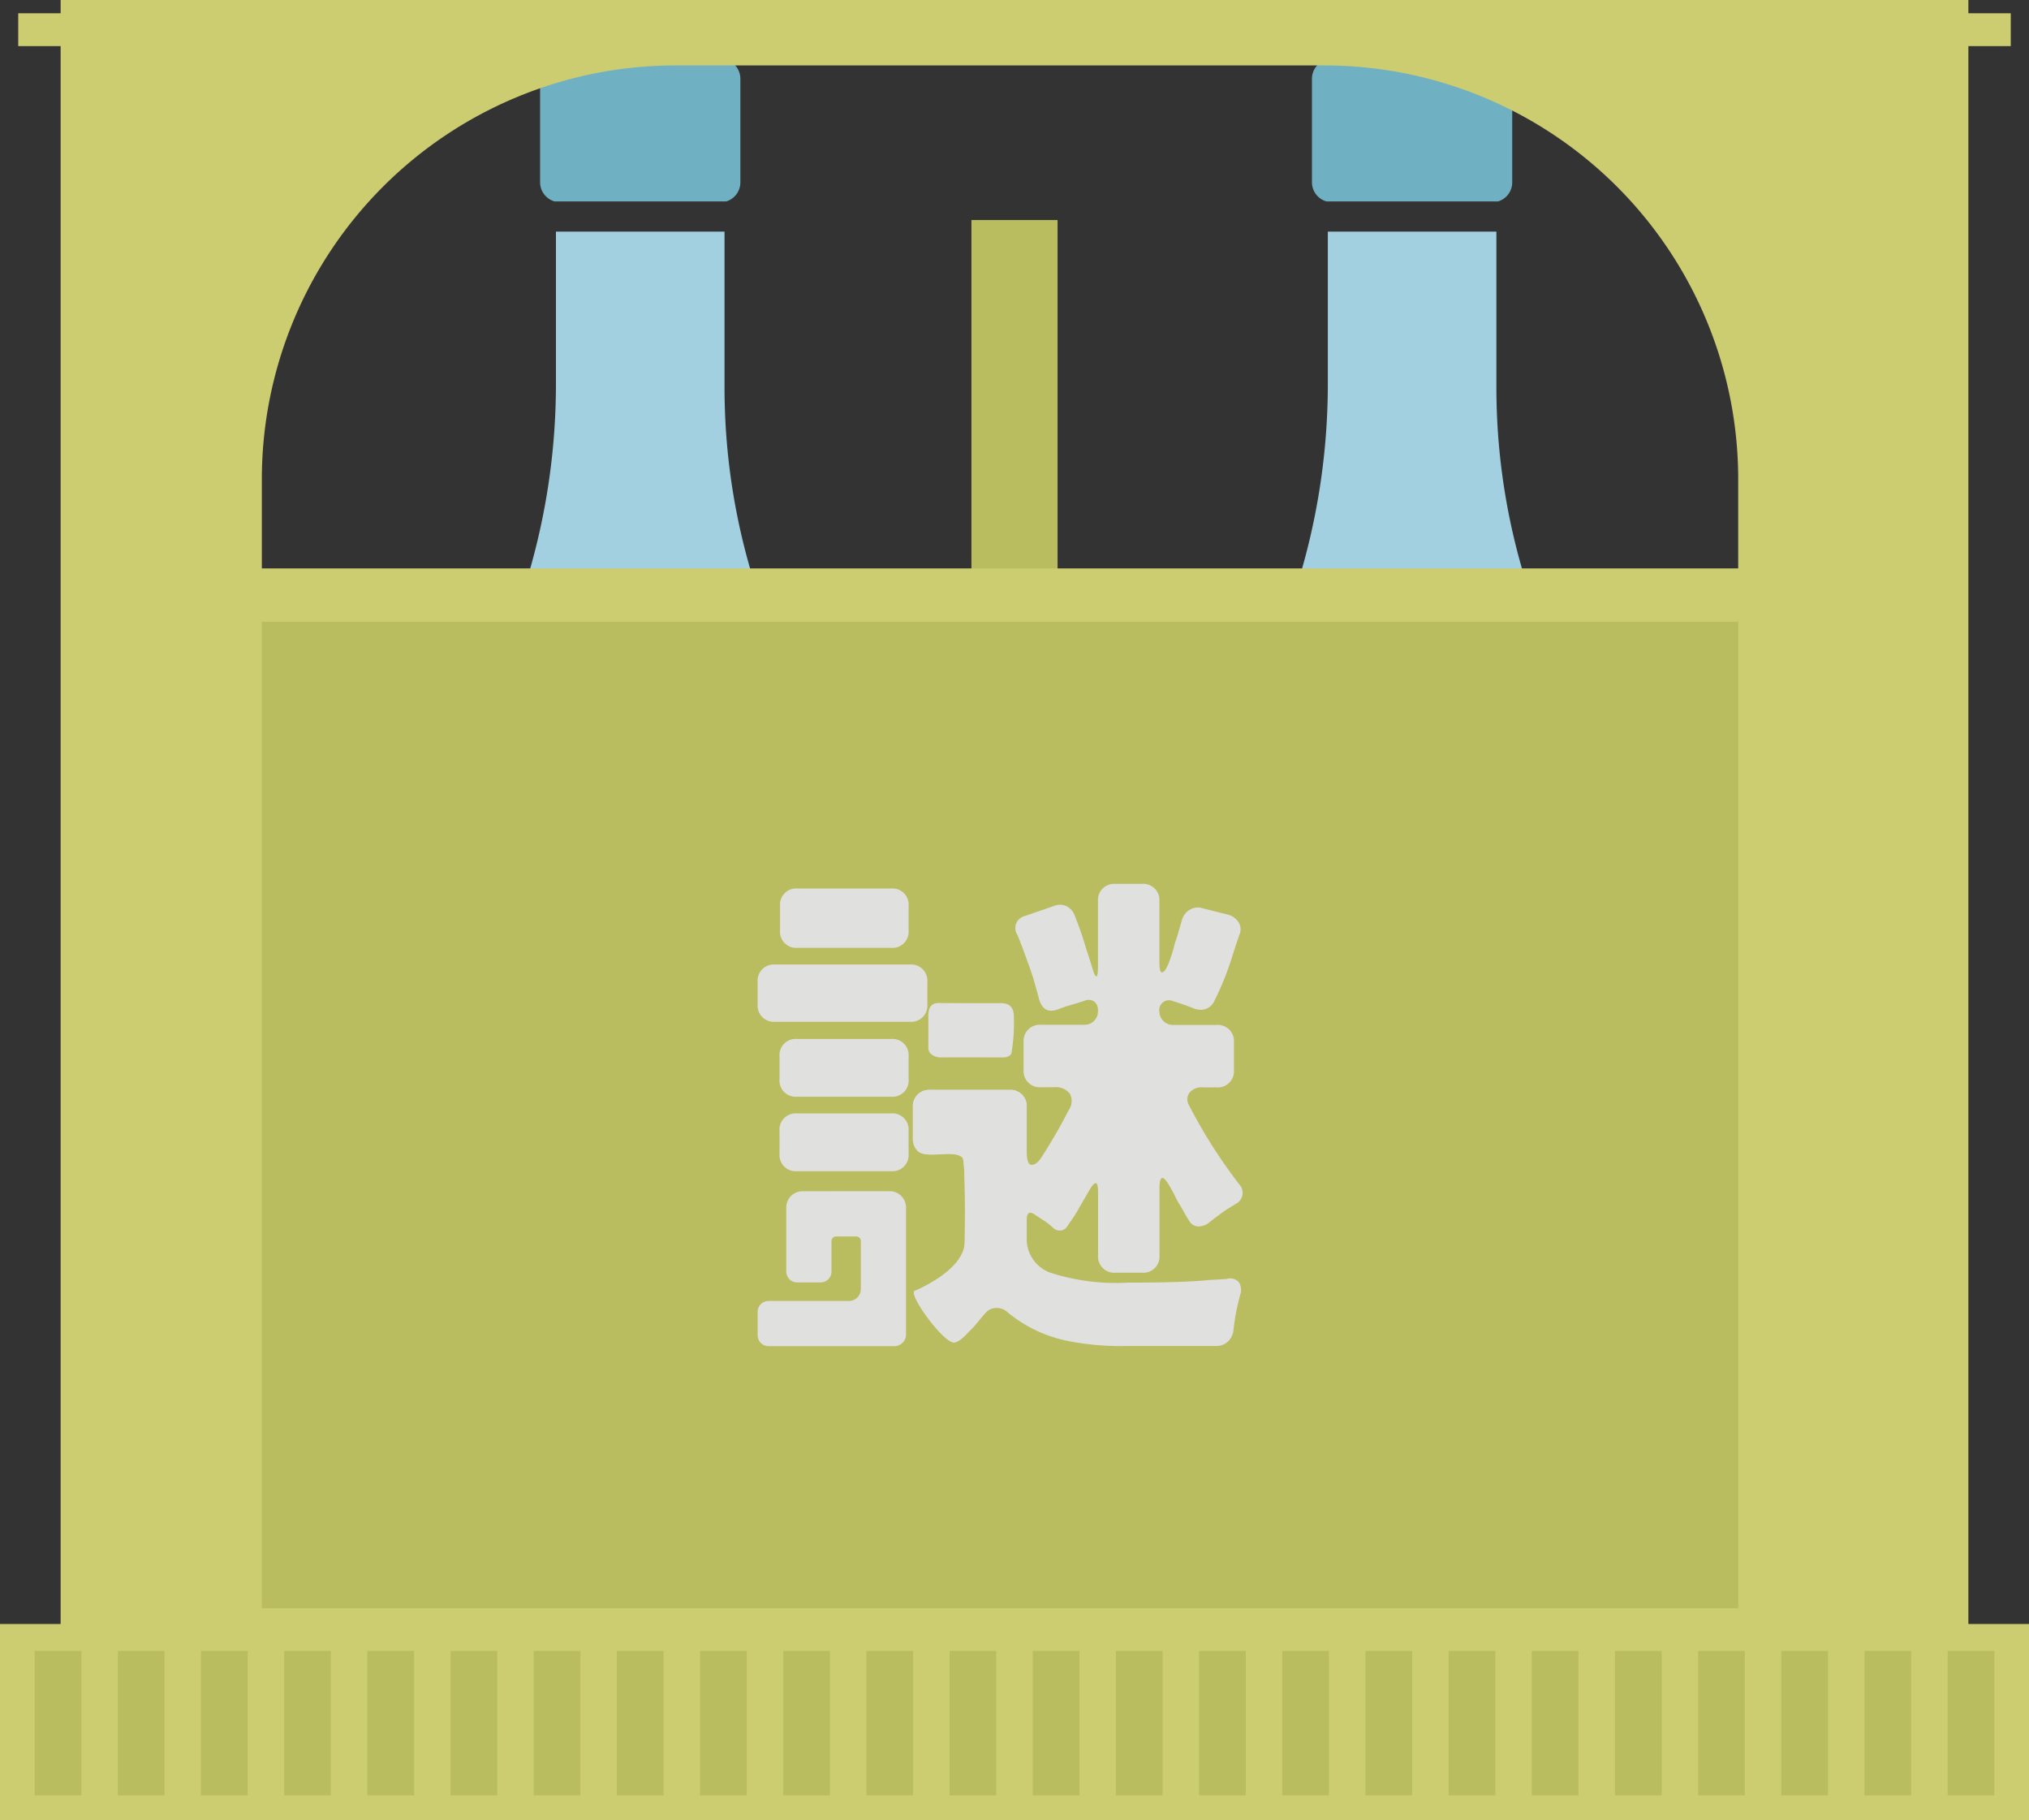 <svg viewBox="0 0 136.653 122.556" height="122.556" width="136.653" xmlns:xlink="http://www.w3.org/1999/xlink" xmlns="http://www.w3.org/2000/svg" data-sanitized-data-name="グループ 8594" data-name="グループ 8594" id="グループ_8594">
  <rect x="0" y="0" width="136.653" height="122.556" fill="#333333" stroke="none"/>
  <defs>
    <clipPath id="clip-path">
      <rect fill="none" height="122.556" width="136.653" data-sanitized-data-name="長方形 6699" data-name="長方形 6699" id="長方形_6699"></rect>
    </clipPath>
  </defs>
  <g clip-path="url(#clip-path)" data-sanitized-data-name="グループ 8593" data-name="グループ 8593" id="グループ_8593">
    <path fill="#a2d0e0" transform="translate(-115.709 -67.281)" d="M175.132,133.69a30.115,30.115,0,0,0-1.614-9.725l-6.654-16.38a43.991,43.991,0,0,1-2.358-14.209v-10.5H153.152V93.127a45.508,45.508,0,0,1-2.441,14.7l-6.57,16.137a30.11,30.11,0,0,0-1.615,9.725v49.176a3.01,3.01,0,0,0,3.009,3.01h26.587a3.01,3.01,0,0,0,3.009-3.01Z" data-sanitized-data-name="パス 15909" data-name="パス 15909" id="パス_15909"></path>
    <path fill="#6fb0c2" transform="translate(-156.962 -17.095)" d="M194.3,30.66h11.567a1.341,1.341,0,0,0,.959-1.283V22.4a1.344,1.344,0,0,0-1.344-1.344h-10.8a1.344,1.344,0,0,0-1.344,1.344v6.971a1.341,1.341,0,0,0,.959,1.283" data-sanitized-data-name="パス 15910" data-name="パス 15910" id="パス_15910"></path>
    <rect fill="#f4f4f4" transform="translate(29.501 69.898)" height="42.042" width="27.235" data-sanitized-data-name="長方形 6671" data-name="長方形 6671" id="長方形_6671"></rect>
    <path fill="#a2d0e0" transform="translate(-340.031 -67.281)" d="M451.44,133.69a30.114,30.114,0,0,0-1.615-9.725l-6.654-16.38a43.991,43.991,0,0,1-2.358-14.209v-10.5H429.46V93.127a45.509,45.509,0,0,1-2.441,14.7l-6.57,16.137a30.111,30.111,0,0,0-1.615,9.725v49.176a3.01,3.01,0,0,0,3.009,3.01h26.587a3.01,3.01,0,0,0,3.009-3.01Z" data-sanitized-data-name="パス 15911" data-name="パス 15911" id="パス_15911"></path>
    <path fill="#6fb0c2" transform="translate(-381.284 -17.095)" d="M470.606,30.66h11.567a1.341,1.341,0,0,0,.959-1.283V22.4a1.344,1.344,0,0,0-1.344-1.344h-10.8a1.344,1.344,0,0,0-1.344,1.344v6.971a1.341,1.341,0,0,0,.959,1.283" data-sanitized-data-name="パス 15912" data-name="パス 15912" id="パス_15912"></path>
    <rect fill="#f4f4f4" transform="translate(81.488 69.898)" height="42.042" width="27.235" data-sanitized-data-name="長方形 6672" data-name="長方形 6672" id="長方形_6672"></rect>
    <rect fill="#b9bd60" transform="translate(65.426 14.817)" height="34.752" width="5.801" data-sanitized-data-name="長方形 6673" data-name="長方形 6673" id="長方形_6673"></rect>
    <path fill="#cccc71" d="M136.653,109.353H132.57V3.106h2.855V.894H132.57V0H4.083V.894H1.228V3.106H4.083V109.353H0v13.2H136.653ZM17.635,38.273v-6A27.868,27.868,0,0,1,45.5,4.407h43.7a27.868,27.868,0,0,1,27.868,27.868v6Z" data-sanitized-data-name="パス 15913" data-name="パス 15913" id="パス_15913"></path>
    <rect fill="#b9bd60" transform="translate(2.336 111.167)" height="9.727" width="3.144" data-sanitized-data-name="長方形 6674" data-name="長方形 6674" id="長方形_6674"></rect>
    <rect fill="#b9bd60" transform="translate(7.938 111.167)" height="9.727" width="3.144" data-sanitized-data-name="長方形 6675" data-name="長方形 6675" id="長方形_6675"></rect>
    <rect fill="#b9bd60" transform="translate(13.539 111.167)" height="9.727" width="3.144" data-sanitized-data-name="長方形 6676" data-name="長方形 6676" id="長方形_6676"></rect>
    <rect fill="#b9bd60" transform="translate(19.141 111.167)" height="9.727" width="3.144" data-sanitized-data-name="長方形 6677" data-name="長方形 6677" id="長方形_6677"></rect>
    <rect fill="#b9bd60" transform="translate(24.743 111.167)" height="9.727" width="3.144" data-sanitized-data-name="長方形 6678" data-name="長方形 6678" id="長方形_6678"></rect>
    <rect fill="#b9bd60" transform="translate(30.344 111.167)" height="9.727" width="3.144" data-sanitized-data-name="長方形 6679" data-name="長方形 6679" id="長方形_6679"></rect>
    <rect fill="#b9bd60" transform="translate(35.946 111.167)" height="9.727" width="3.144" data-sanitized-data-name="長方形 6680" data-name="長方形 6680" id="長方形_6680"></rect>
    <rect fill="#b9bd60" transform="translate(41.547 111.167)" height="9.727" width="3.144" data-sanitized-data-name="長方形 6681" data-name="長方形 6681" id="長方形_6681"></rect>
    <rect fill="#b9bd60" transform="translate(47.149 111.167)" height="9.727" width="3.144" data-sanitized-data-name="長方形 6682" data-name="長方形 6682" id="長方形_6682"></rect>
    <rect fill="#b9bd60" transform="translate(52.751 111.167)" height="9.727" width="3.144" data-sanitized-data-name="長方形 6683" data-name="長方形 6683" id="長方形_6683"></rect>
    <rect fill="#b9bd60" transform="translate(58.352 111.167)" height="9.727" width="3.144" data-sanitized-data-name="長方形 6684" data-name="長方形 6684" id="長方形_6684"></rect>
    <rect fill="#b9bd60" transform="translate(63.954 111.167)" height="9.727" width="3.144" data-sanitized-data-name="長方形 6685" data-name="長方形 6685" id="長方形_6685"></rect>
    <rect fill="#b9bd60" transform="translate(69.556 111.167)" height="9.727" width="3.144" data-sanitized-data-name="長方形 6686" data-name="長方形 6686" id="長方形_6686"></rect>
    <rect fill="#b9bd60" transform="translate(75.157 111.167)" height="9.727" width="3.144" data-sanitized-data-name="長方形 6687" data-name="長方形 6687" id="長方形_6687"></rect>
    <rect fill="#b9bd60" transform="translate(80.759 111.167)" height="9.727" width="3.144" data-sanitized-data-name="長方形 6688" data-name="長方形 6688" id="長方形_6688"></rect>
    <rect fill="#b9bd60" transform="translate(86.361 111.167)" height="9.727" width="3.144" data-sanitized-data-name="長方形 6689" data-name="長方形 6689" id="長方形_6689"></rect>
    <rect fill="#b9bd60" transform="translate(91.962 111.167)" height="9.727" width="3.144" data-sanitized-data-name="長方形 6690" data-name="長方形 6690" id="長方形_6690"></rect>
    <rect fill="#b9bd60" transform="translate(97.564 111.167)" height="9.727" width="3.144" data-sanitized-data-name="長方形 6691" data-name="長方形 6691" id="長方形_6691"></rect>
    <rect fill="#b9bd60" transform="translate(103.165 111.167)" height="9.727" width="3.144" data-sanitized-data-name="長方形 6692" data-name="長方形 6692" id="長方形_6692"></rect>
    <rect fill="#b9bd60" transform="translate(108.767 111.167)" height="9.727" width="3.144" data-sanitized-data-name="長方形 6693" data-name="長方形 6693" id="長方形_6693"></rect>
    <rect fill="#b9bd60" transform="translate(114.369 111.167)" height="9.727" width="3.144" data-sanitized-data-name="長方形 6694" data-name="長方形 6694" id="長方形_6694"></rect>
    <rect fill="#b9bd60" transform="translate(119.97 111.167)" height="9.727" width="3.144" data-sanitized-data-name="長方形 6695" data-name="長方形 6695" id="長方形_6695"></rect>
    <rect fill="#b9bd60" transform="translate(125.572 111.167)" height="9.727" width="3.144" data-sanitized-data-name="長方形 6696" data-name="長方形 6696" id="長方形_6696"></rect>
    <rect fill="#b9bd60" transform="translate(131.174 111.167)" height="9.727" width="3.144" data-sanitized-data-name="長方形 6697" data-name="長方形 6697" id="長方形_6697"></rect>
    <rect fill="#b9bd60" transform="translate(17.635 41.864)" height="66.427" width="99.439" data-sanitized-data-name="長方形 6698" data-name="長方形 6698" id="長方形_6698"></rect>
    <path fill="#e0e0df" transform="translate(-220.182 -346.114)" d="M276.078,426.326h-1.846a1.094,1.094,0,0,0-1.094,1.094v4.314a.733.733,0,0,0,.733.733h1.578a.733.733,0,0,0,.733-.733V429.68a.31.31,0,0,1,.31-.31h1.357a.31.31,0,0,1,.31.31v3.234a.8.8,0,0,1-.8.8h-5.415a.733.733,0,0,0-.733.733v1.578a.733.733,0,0,0,.733.733h8.475a.784.784,0,0,0,.784-.784v-8.551a1.1,1.1,0,0,0-1.1-1.1h-4.028Z" data-sanitized-data-name="パス 15914" data-name="パス 15914" id="パス_15914"></path>
    <path fill="#e0e0df" transform="translate(-226.688 -258.15)" d="M280.38,321.974h6.346a1.086,1.086,0,0,0,1.157-1.157v-1.683a1.086,1.086,0,0,0-1.157-1.157H280.38a1.086,1.086,0,0,0-1.157,1.157v1.683a1.086,1.086,0,0,0,1.157,1.157" data-sanitized-data-name="パス 15915" data-name="パス 15915" id="パス_15915"></path>
    <path fill="#e0e0df" transform="translate(-269.795 -291.428)" d="M333.154,362.631c.222-.011,4.066,0,4.066,0q.528.026.688-.258a11.583,11.583,0,0,0,.171-2.413c.023-.643-.256-.981-.839-.981-.7,0-3.785,0-4.157-.014s-.763.106-.763.836l0,2.195c-.009.491.6.646.832.634" data-sanitized-data-name="パス 15916" data-name="パス 15916" id="パス_15916"></path>
    <path fill="#e0e0df" transform="translate(-265.304 -256.789)" d="M347.951,342.91l-1.227.07q-1.718.176-5.434.175a14.382,14.382,0,0,1-5.294-.684,2.425,2.425,0,0,1-1.542-2.4v-1.122q0-.736.526-.386t.7.456a5.763,5.763,0,0,1,.6.491.677.677,0,0,0,.438.14.588.588,0,0,0,.473-.3q.211-.3.421-.614t.42-.7l.631-1.087q.28-.491.438-.491t.158.631v4.242a1.086,1.086,0,0,0,1.157,1.157h1.823a1.086,1.086,0,0,0,1.157-1.157v-4.558c0-.444.07-.666.21-.666s.409.386.806,1.157a4.7,4.7,0,0,0,.316.6q.175.281.316.543t.368.614a.7.7,0,0,0,.614.35,1.161,1.161,0,0,0,.736-.28q.35-.28.877-.666.245-.175.456-.3t.421-.263a.832.832,0,0,0,.245-1.332,35.067,35.067,0,0,1-3.366-5.294.78.78,0,0,1,0-.841,1.037,1.037,0,0,1,.946-.385h.912a1.086,1.086,0,0,0,1.157-1.157v-1.893a1.086,1.086,0,0,0-1.157-1.157H344.3a.908.908,0,0,1-.911-.884.655.655,0,0,1,.929-.712q.438.123,1.28.438a1.4,1.4,0,0,0,.561.14,1.011,1.011,0,0,0,.947-.631,19.631,19.631,0,0,0,1.227-3.085q.175-.56.491-1.472a.876.876,0,0,0-.123-.736,1.217,1.217,0,0,0-.719-.491l-1.683-.421a1.037,1.037,0,0,0-.877.105,1.151,1.151,0,0,0-.508.666q-.123.421-.228.789c-.07.246-.135.45-.193.614a4.633,4.633,0,0,0-.158.561q-.456,1.578-.771,1.578-.176,0-.175-.7v-4.1a1.086,1.086,0,0,0-1.157-1.157h-1.823a1.086,1.086,0,0,0-1.157,1.157V321.8q0,.736-.105.736t-.263-.526q-.158-.526-.28-.894t-.333-1.052q-.21-.684-.6-1.665a1.086,1.086,0,0,0-.561-.6,1.053,1.053,0,0,0-.841,0l-1.928.666a.838.838,0,0,0-.526,1.262,1.986,1.986,0,0,1,.105.245l.175.456a1.159,1.159,0,0,1,.053.123q.017.053.14.386t.333.912q.21.579.333,1.017t.193.684q.07.246.14.526.315,1.052,1.3.666.455-.175.894-.3t.859-.263a.684.684,0,0,1,.666.053.733.733,0,0,1,.245.614.9.9,0,0,1-.947.947H335.4a1.086,1.086,0,0,0-1.157,1.157v1.893a1.086,1.086,0,0,0,1.157,1.157h.877a1.2,1.2,0,0,1,1.087.438,1.087,1.087,0,0,1-.105,1.139,34.368,34.368,0,0,1-1.823,3.155q-.316.491-.649.491t-.333-.912v-2.98a1.086,1.086,0,0,0-1.157-1.157h-5.35a1.086,1.086,0,0,0-1.157,1.157v2.1a1.137,1.137,0,0,0,.316.841c.589.589,2.438-.128,3.025.459.232.233.151,5.676.151,5.676,0,1.939-3.382,3.307-3.382,3.307-.374.313,1.945,3.459,2.646,3.459q.35,0,.982-.7l.35-.351.736-.876a1.066,1.066,0,0,1,1.578-.07,9.225,9.225,0,0,0,4.137,1.928,18.486,18.486,0,0,0,3.962.316h5.925a1.121,1.121,0,0,0,.771-.281,1.2,1.2,0,0,0,.386-.736,14.86,14.86,0,0,1,.456-2.419.986.986,0,0,0-.088-.859.8.8,0,0,0-.789-.228" data-sanitized-data-name="パス 15917" data-name="パス 15917" id="パス_15917"></path>
    <path fill="#e0e0df" transform="translate(-220.183 -280.238)" d="M282.64,346.341a1.085,1.085,0,0,0-1.157-1.157h-9.116a1.085,1.085,0,0,0-1.157,1.157v1.543a1.086,1.086,0,0,0,1.157,1.157h9.116a1.086,1.086,0,0,0,1.157-1.157Z" data-sanitized-data-name="パス 15918" data-name="パス 15918" id="パス_15918"></path>
    <path fill="#e0e0df" transform="translate(-226.536 -323.504)" d="M286.574,398.476h-6.381a1.086,1.086,0,0,0-1.157,1.157v1.578a1.086,1.086,0,0,0,1.157,1.157h6.381a1.086,1.086,0,0,0,1.157-1.157v-1.578a1.086,1.086,0,0,0-1.157-1.157" data-sanitized-data-name="パス 15919" data-name="パス 15919" id="パス_15919"></path>
    <path fill="#e0e0df" transform="translate(-226.536 -301.87)" d="M286.574,371.829h-6.381a1.086,1.086,0,0,0-1.157,1.157v1.578a1.086,1.086,0,0,0,1.157,1.157h6.381a1.086,1.086,0,0,0,1.157-1.157v-1.578a1.086,1.086,0,0,0-1.157-1.157" data-sanitized-data-name="パス 15920" data-name="パス 15920" id="パス_15920"></path>
    <path fill="#e0e0df" transform="translate(-265.304 -316.696)" d="M331.612,405.166l-.736.877-.351.351q-.631.7-.982.7c-.7,0-3.02-3.146-2.646-3.459,0,0,3.382-1.368,3.382-3.307,0,0,.081-5.444-.151-5.676-.587-.587-2.437.13-3.026-.459a1.137,1.137,0,0,1-.316-.841v-2.1a1.086,1.086,0,0,1,1.157-1.157h5.35a1.086,1.086,0,0,1,1.157,1.157v8.73c0,2.147-2.583,4.932-2.84,5.189" data-sanitized-data-name="パス 15921" data-name="パス 15921" id="パス_15921"></path>
  </g>
</svg>
